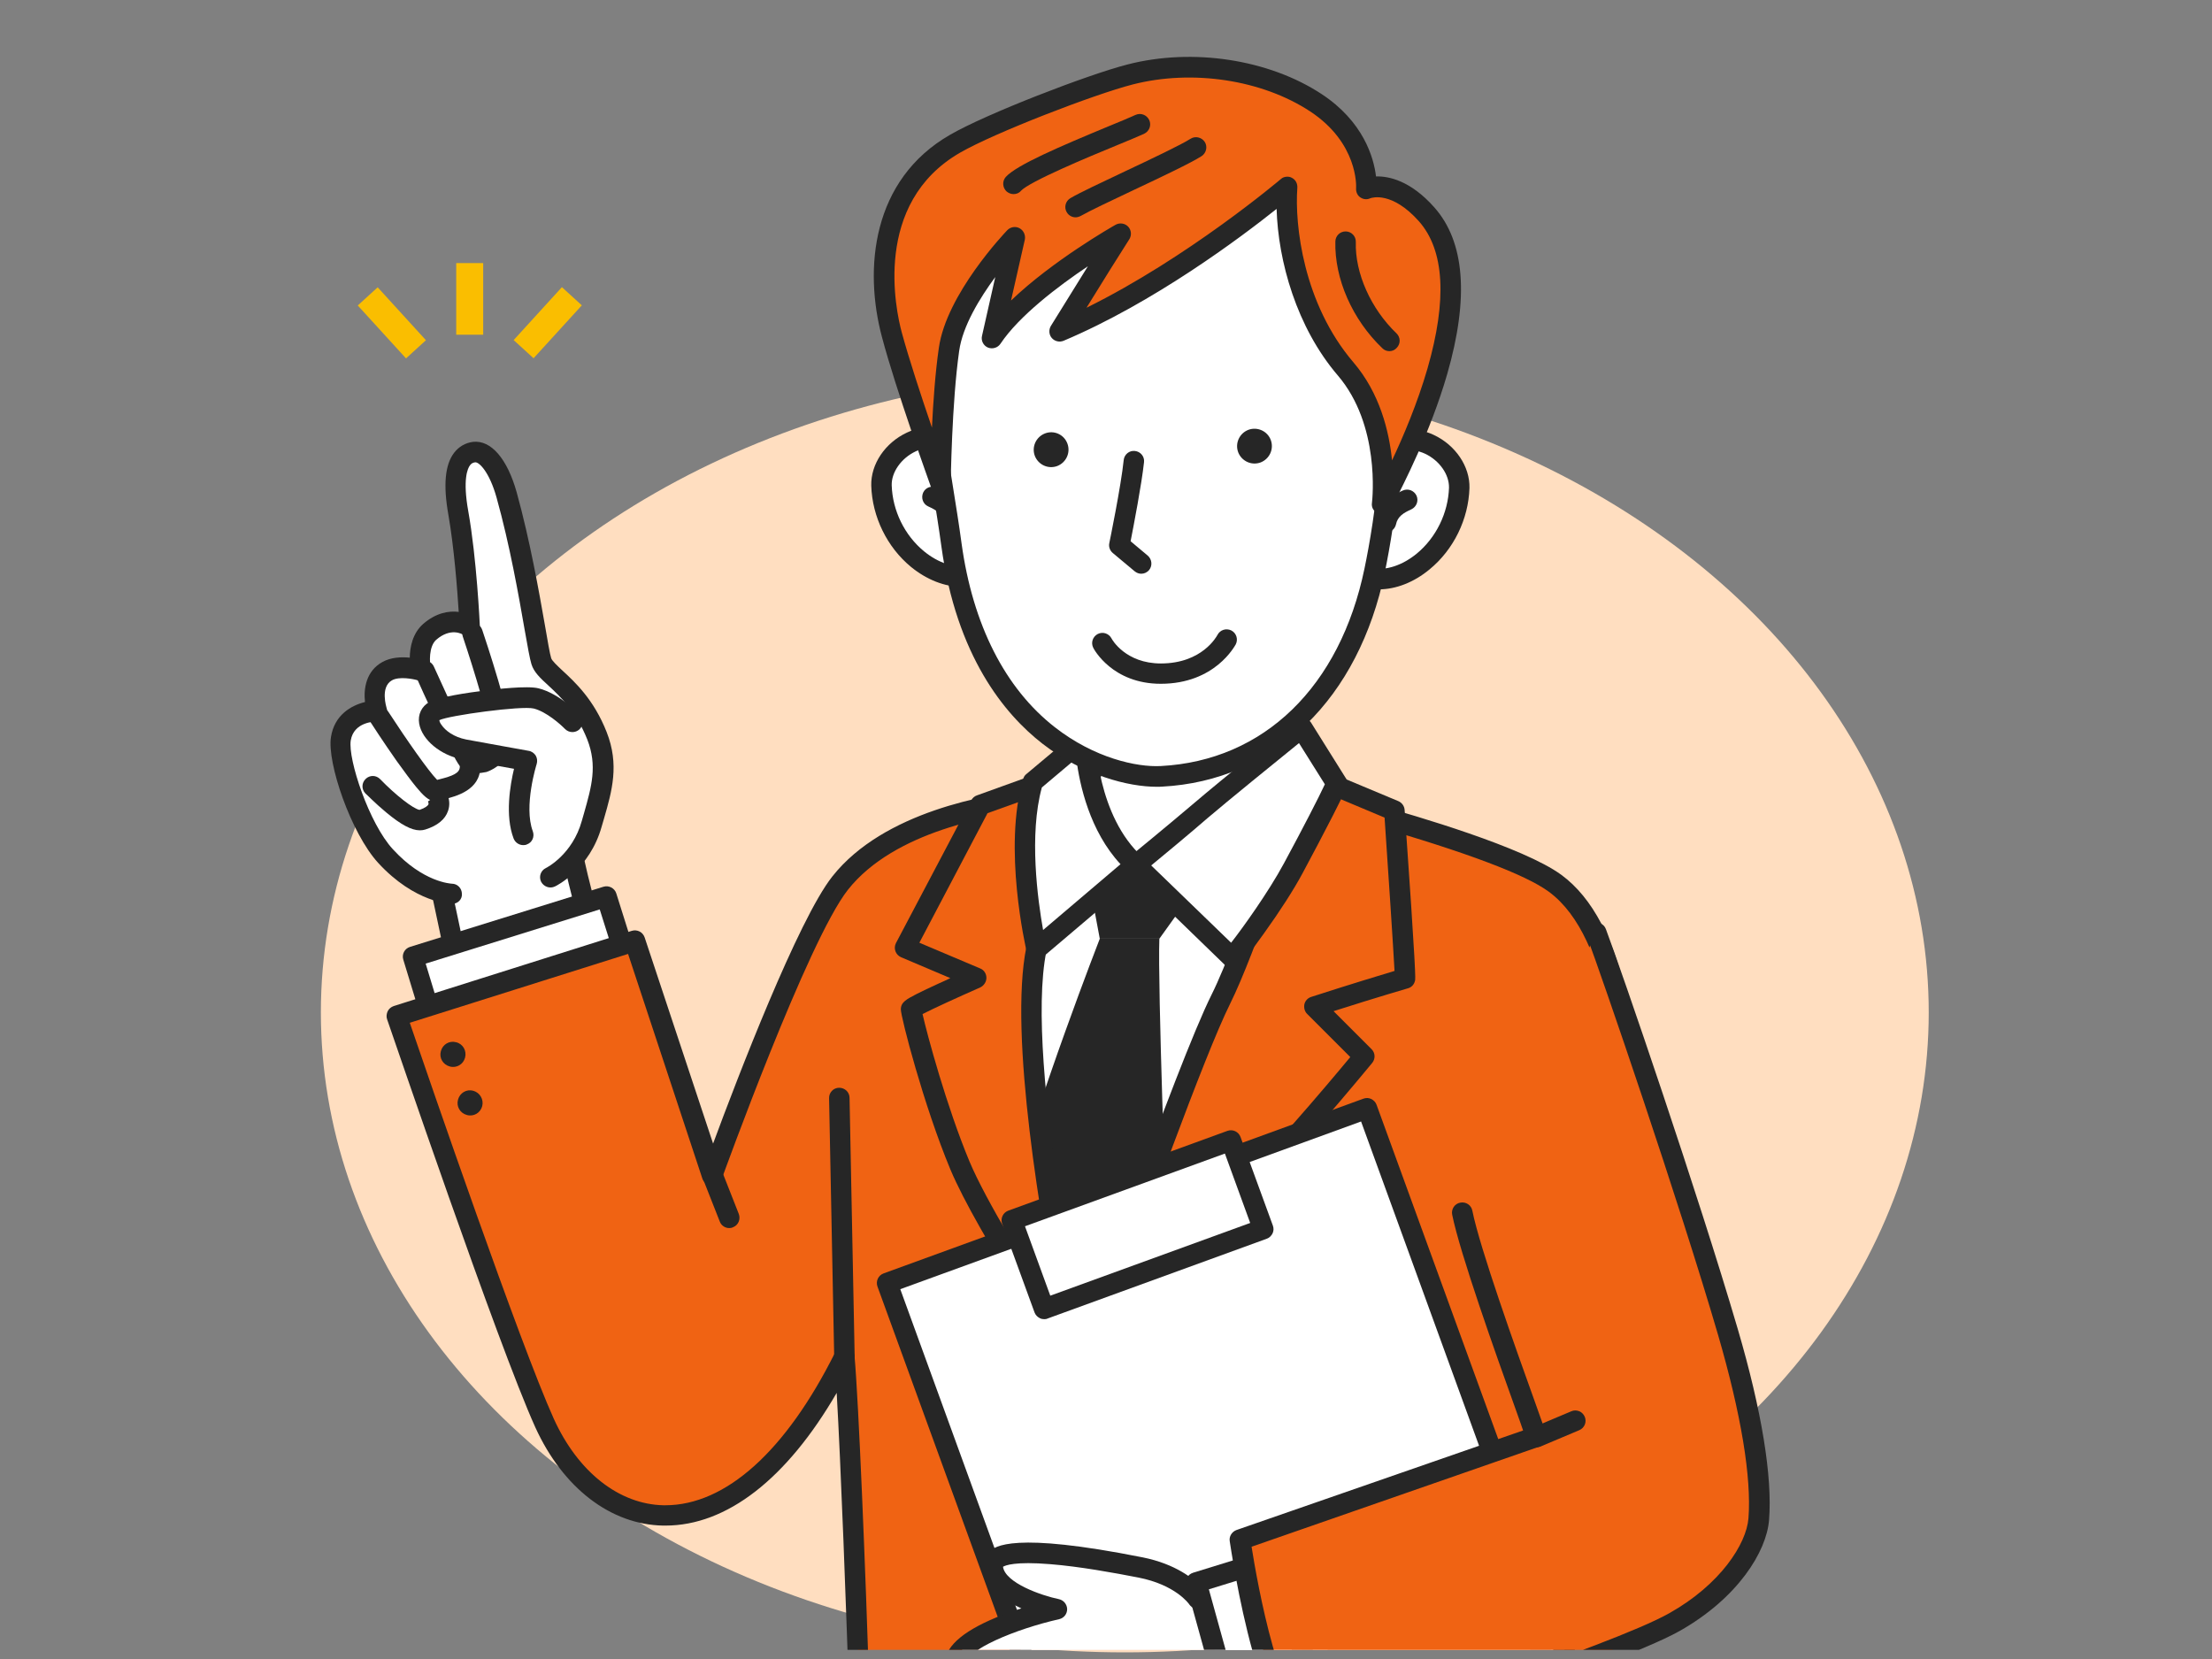 <?xml version="1.0" encoding="utf-8"?>
<!-- Generator: Adobe Illustrator 27.6.1, SVG Export Plug-In . SVG Version: 6.00 Build 0)  -->
<svg version="1.1" xmlns="http://www.w3.org/2000/svg" xmlns:xlink="http://www.w3.org/1999/xlink" x="0px" y="0px"
	 viewBox="0 0 1600 1200" style="enable-background:new 0 0 1600 1200;" xml:space="preserve">
<rect x="0" y="0" width="1600" height="1200" fill="#808080" stroke="none"/>
<style type="text/css">
	.st0{fill:#FFDEC0;}
	.st1{clip-path:url(#SVGID_00000044900594113836273030000002165954032286668169_);}
	.st2{fill:#FFFFFF;}
	.st3{fill:#262626;}
	.st4{fill:#F06313;}
	.st5{fill:none;}
	.st6{fill:#FABE00;}
</style>
<g id="レイヤー_2">
	<ellipse class="st0" cx="813.6" cy="732.3" rx="581.5" ry="462.9"/>
</g>
<g id="レイヤー_1">
	<g>
		<g>
			<g>
				<defs>
					<rect id="SVGID_1_" x="169.6" width="1186" height="1193.4"/>
				</defs>
				<clipPath id="SVGID_00000066499144295642240800000005016643654849037246_">
					<use xlink:href="#SVGID_1_"  style="overflow:visible;"/>
				</clipPath>
				<g style="clip-path:url(#SVGID_00000066499144295642240800000005016643654849037246_);">
					<g>
						<path class="st2" d="M476.8,833.3c0,0-51.9-156.4-65.6-229.7l-96.5,18.8l50.6,238.8L476.8,833.3z"/>
						<path class="st3" d="M365.4,868.7c-1.3,0-2.8-0.3-3.9-1.1c-1.7-1.1-2.9-2.8-3.3-4.8L307.5,624c-0.4-2,0-4,1.1-5.6
							c1.1-1.7,2.8-2.8,4.8-3.2l96.5-18.8c2-0.3,4,0,5.5,1.1c1.7,1.1,2.8,2.9,3.1,4.8c13.4,72,64.8,227.2,65.3,228.7
							c0.7,2,0.4,4.1-0.6,5.9c-1,1.8-2.7,3.1-4.7,3.7l-111.3,27.9C366.6,868.7,366.1,868.7,365.4,868.7z M323.6,628.3l47.5,223.9
							l96.1-24.1c-10.3-31.3-48.4-149.4-61.9-215.8L323.6,628.3z"/>
					</g>
					<g>
						<g>
							<path class="st2" d="M398.3,634.2c0,0,22-10.7,29.9-38.7c6.2-22.2,13-40.3,3.8-63.6c-13.7-34.7-37.1-43.5-40.3-53.8
								c-3.2-10.3-10.5-67.8-25-120.2c-5.2-18.8-14.2-32-23.5-31c-10.7,1.2-16.8,13.8-11.4,44c6,34,8.3,82.3,8.3,82.3
								s-13.3-9.7-28.9,3.8c-10.3,9-6.4,27.8-6.4,27.8s-15.2-4.7-24.5,0.7c-14.5,8.1-7.2,28.8-7.2,28.8s-23-0.3-26.2,20
								c-2.5,15.8,13.6,64.6,32.3,85c24.8,27.1,48.1,27.2,48.1,27.2"/>
							<path class="st3" d="M327,653.8L327,653.8c-1.1,0-26.8-0.6-53.5-29.7c-19.6-21.4-37.1-72.5-34.1-91
								c2.5-15.9,14.5-22.8,24.6-25.3c-1.1-9.9,0.9-22.4,12.5-28.9c6.2-3.5,13.8-3.8,19.9-3.2c0.1-7.6,2-17.6,9.7-24.4
								c9.2-8,18.4-9.6,25.7-8.7c-1-16.2-3.4-47-7.5-70.4c-3.8-21.4-2.4-36,4.1-44.6c3.4-4.5,8.2-7.3,13.8-8
								c13-1.4,24.7,12.2,31.5,36.4c9.7,35.1,16.2,72,20.5,96.5c1.9,11,3.5,20.5,4.5,23.6c0.6,1.9,4.4,5.4,8.1,8.9
								c9,8.3,22.7,20.9,32,44.5s3.9,42.5-1.9,62.6c-0.6,1.9-1.1,3.8-1.7,5.8c-8.6,30.8-32.8,42.9-33.8,43.3
								c-3.7,1.8-8.1,0.2-10-3.4c-1.8-3.7-0.3-8.1,3.4-9.9c0.9-0.4,19.3-10,26-34c0.6-2,1.1-3.9,1.7-5.9c5.4-19.1,9.7-34.1,2.3-53.1
								c-8.1-20.4-19.7-31.2-28.2-39.1c-5.9-5.4-10.4-9.6-12.2-15.4c-1.2-3.9-2.7-12.4-5-25.4c-4.2-24.1-10.6-60.6-20.2-95
								c-5.2-18.7-12.7-25.9-15.5-25.6c-1.6,0.2-2.7,0.8-3.7,2.1c-1.8,2.3-5.4,10.3-1.3,33.2c6.1,34.1,8.3,81.3,8.4,83.3
								c0.1,2.9-1.3,5.6-3.9,7c-2.5,1.3-5.5,1.1-7.9-0.7c-1.1-0.8-9.3-5.5-19.7,3.4c-5.6,4.9-4.9,16.6-4,20.7c0.6,2.5-0.3,5.2-2.3,7
								c-1.9,1.8-4.7,2.3-7.1,1.7c-3.2-1-13.5-3-18.7,0c-8.7,4.9-3.9,19.7-3.9,19.9c0.8,2.3,0.4,4.9-1,6.8c-1.4,2-3.8,3.1-6.1,3.1
								c-1.7,0-16.6,0.3-18.8,13.7c-2.1,13.5,13.2,60,30.5,78.7c22,24,41.9,24.8,42.6,24.9c4.1,0,7.3,3.3,7.3,7.4
								C334.4,650.5,331.1,653.8,327,653.8z"/>
						</g>
						<g>
							<path class="st2" d="M269.7,568.7c0,0,26.4,27.1,35.6,24.3c18.4-5.9,10.3-17.5,10.3-17.5"/>
							<path class="st3" d="M303.7,600.6c-6.1,0-13.7-4.1-24.4-13c-8-6.6-14.6-13.5-15-13.7c-2.9-3-2.8-7.6,0.2-10.5
								s7.6-2.8,10.5,0.2c11,11.4,24.1,21.6,28.5,22.2c4.1-1.4,6-3,6.4-4c0.3-0.8-0.3-2-0.4-2.2l0.1,0.1l12.2-8.5
								c0.6,0.8,5,7.4,2.3,15.3c-2.1,6.2-7.6,10.7-16.4,13.5C306.4,600.4,305.1,600.6,303.7,600.6z"/>
						</g>
						<g>
							<path class="st2" d="M340.2,554.6c0.1,13.4-17.5,15.1-24.8,17.5c-5.1,1.7-40.6-53.4-40.6-53.4"/>
							<path class="st3" d="M315,579.6c-4.9,0-9.1-4.5-14-10.4c-3.7-4.5-8.4-10.9-14.1-18.8c-9.5-13.5-18.5-27.4-18.6-27.6
								c-2.2-3.4-1.2-8,2.2-10.3c3.4-2.2,8-1.2,10.3,2.2c13,20,29.2,43.2,35.4,49.4c0.6-0.1,1-0.2,1.6-0.4
								c9.6-2.4,14.8-4.5,14.8-9.1c0-4.1,3.3-7.4,7.4-7.4l0,0c4.1,0,7.4,3.3,7.4,7.4c0.1,16.9-17.6,21.4-26,23.5
								c-1.6,0.3-2.9,0.8-3.9,1C316.8,579.4,315.9,579.6,315,579.6z"/>
						</g>
						<g>
							<path class="st2" d="M341.7,457.8c0,0,21.3,62.9,20.9,77.5c-0.2,12.8-18.7,21-24.1,14.3c-5.4-6.8-31.2-64.3-31.2-64.3"/>
							<path class="st3" d="M344.5,559.3c-4.9,0-9.1-1.8-11.9-5.2c-5.8-7.2-27.9-56.2-32.2-65.9c-1.7-3.8,0-8.1,3.8-9.7
								c3.8-1.7,8.1,0,9.7,3.8c12.2,27.1,26.5,57.3,30,62.4c1,0.1,3.7-0.2,6.5-2.2c2.9-2,4.7-4.7,4.8-7.2c0.2-9.7-12.5-51.2-20.5-75
								c-1.3-3.9,0.8-8.1,4.7-9.4c3.9-1.3,8.1,0.8,9.4,4.7c2.2,6.5,21.6,64.6,21.3,80.1c-0.2,11.4-9.6,19.7-18.2,22.7
								C349.4,558.9,346.8,559.3,344.5,559.3z"/>
						</g>
					</g>
					<g>
						<path class="st2" d="M414.2,522c0,0-13-13.6-26.1-16.9c-10.5-2.7-66,4.8-73.8,9.2c-10,5.6,0.9,23.8,21.7,27.8
							c11.9,2.2,45.3,8.2,45.3,8.2s-10.6,32.8-2.7,53.6"/>
						<path class="st3" d="M378.5,611.3c-3,0-5.8-1.8-7-4.8c-6.3-16.5-2.5-38.7,0.3-50.4c-10.6-1.9-29.2-5.2-37.4-6.8
							c-15.8-3-29.2-14.2-31.2-25.9c-1.1-6.5,1.7-12.4,7.3-15.6c6.5-3.7,29.1-6.9,38.5-8.1c9.5-1.2,32.5-3.9,40.6-1.8
							c15.2,3.8,29.1,18.4,29.8,19.1c2.8,3,2.7,7.6-0.2,10.5c-3,2.8-7.6,2.7-10.5-0.2c-3.2-3.3-13.5-12.5-22.6-14.8
							c-8.7-2.2-61.5,5-68.3,8.4c0,0.6,0.3,1.8,1.6,3.5c2.7,4,8.7,8.7,17.8,10.5c11.7,2.2,44.9,8.1,45.2,8.2c2.1,0.3,4,1.7,5.1,3.4
							c1.1,1.9,1.3,4.1,0.7,6.1c-0.1,0.3-9.6,30.6-2.8,48.7c1.4,3.9-0.4,8.1-4.3,9.5C380.3,611.2,379.4,611.3,378.5,611.3z"/>
					</g>
					<g>
						<polyline class="st2" points="454.6,698.4 438.7,648.3 298.8,691.9 313.6,740.5 						"/>
						<path class="st3" d="M313.6,747.9c-3.2,0-6.1-2.1-7.1-5.2l-14.8-48.6c-1.2-3.9,1-8,4.9-9.2l139.9-43.5c3.9-1.2,8.1,1,9.3,4.9
							l15.8,50.2c1.2,3.9-0.9,8.1-4.9,9.3c-4,1.2-8.1-0.9-9.3-4.9l-13.6-43.1L307.9,697l12.6,41.6c1.2,3.9-1,8.1-5,9.3
							C315,747.8,314.4,747.9,313.6,747.9z"/>
					</g>
					<g>
						<path class="st4" d="M1179.2,813.5c-1.2-30.6-3.5-137.3-54.3-174.7c-31.8-23.4-138.8-51.3-138.2-51.7
							c8.4-6.2-137.7-19.5-241.1-8.5c-48,5.1-107.4,21.6-137.8,59.9c-30.3,38.3-92.4,211.2-92.4,211.2l-56.2-169.2L287,734.9
							c0,0,79.5,234,106.9,294.4c39.7,87.2,140.1,106.1,217-48c5.6,63.2,18.4,442.5,14.6,450.2c-3.9,7.6,130.9,14.2,209.8,12
							c148.2-4.2,296.1-28.8,296.1-28.8s-17.1-232.8-18.6-238.6C1131.3,1188.4,1181.5,871,1179.2,813.5z"/>
						<path class="st3" d="M800.1,1451.4c-30.5,0-65.2-0.9-97.1-2.4c-78.4-4-81.4-8.7-83.8-12.6c-1.3-2.1-1.7-4.7-0.9-7
							c2.5-18.7-7.2-318.8-13.1-421.9c-36.1,62.2-79.5,96-123.9,96c-0.6,0-1.1,0-1.6,0c-38-0.7-72.5-27.2-92.5-71.1
							C360,972.3,283.4,746.8,280,737.3c-0.7-1.9-0.4-4,0.4-5.8c0.9-1.8,2.4-3.1,4.4-3.8l172.2-54.4c3.9-1.2,8,0.9,9.3,4.8
							l49.5,149.1c17.4-47.1,61.5-162,86.3-193.3c37.1-46.9,112.3-59.5,142.9-62.7c43.1-4.5,100.8-5.4,158.3-2.4
							c22.7,1.2,44.1,2.9,60,4.9c20.2,2.5,26.6,4.5,29.2,7.5c1.2,0.3,2.8,0.8,4.3,1.2c26,7.4,105.1,30.2,132.7,50.5
							c22.4,16.5,38.4,47,47.7,90.5c7.4,34.6,8.6,68.2,9.4,86.3l0.1,3.5c1.2,30.3-11.1,123.2-23.8,199.3
							c-7.4,44.2-15,82.8-21.8,111.6c-10,42-15.8,52.9-20.4,56.9c3.2,32.6,13.4,170.2,17.9,233c0.3,3.9-2.4,7.2-6.2,7.9
							c-1.4,0.2-150.1,24.7-297,28.9C824.6,1451.2,812.8,1451.4,800.1,1451.4z M633.2,1427.7c22.3,5.2,129,10.5,201.7,8.5
							c128.4-3.7,258-22.9,288.4-27.7c-6.8-91.2-16.6-222.8-17.9-230.7c-0.7-2.9,0.6-5.9,2.9-7.6c1-0.8,2.1-1.1,3.3-1.3
							c2.1-3.4,7.3-15,15.9-52.7c6.6-29,14.1-67.1,21.2-110.2c14.3-86.1,23.9-166.8,22.9-192.1l-0.1-3.5
							c-1.2-32.6-5.1-131.5-51.2-165.4c-16.8-12.4-59.9-28.6-127.9-48.2c-2.5-0.8-4.5-1.3-5.9-1.7c-2-0.6-4.4-1.3-6-3.3
							c-8.9-2.4-40.1-6.2-84.8-8.3c-32-1.6-94.1-3.1-149.5,2.8c-28.7,3.1-99.1,14.7-132.8,57.2c-29.2,36.9-90.6,207.3-91.3,209.1
							c-1.1,3-3.9,4.9-7,4.9h-0.1c-3.2,0-6-2.1-7-5.1L454.3,690l-157.9,49.8c13.6,39.8,80,233.1,104.2,286.5
							c17.5,38.5,47.2,61.8,79.3,62.5c0.4,0,0.9,0,1.3,0c43.7,0,87.3-39.2,122.9-110.6c1.4-3,4.8-4.5,8-4c3.2,0.7,5.8,3.3,6,6.6
							c3,33.6,7.8,151.2,10.9,246.3c1.8,54,3.1,103.7,3.9,139.7C633.7,1404,633.6,1420.1,633.2,1427.7z M618.7,1428.3L618.7,1428.3
							L618.7,1428.3z M1105.4,1177.8c0,0.1,0,0.1,0,0.2C1105.4,1177.9,1105.4,1177.9,1105.4,1177.8z"/>
					</g>
					<g>
						<path class="st2" d="M914.3,453c0,0-6.6,94,18.3,132.5c24.9,38.4,22.8,37.7,22.8,37.7S851.5,751.6,800.5,744.7
							c-66.6-9-76.9-115.3-76.9-115.3s29.7,5.2,56.5-46.6C807,531,788,461.7,788,461.7"/>
						<path class="st3" d="M804.5,752.4c-1.7,0-3.3-0.1-4.9-0.3c-71.5-9.6-82.7-117.3-83.2-121.9c-0.2-2.3,0.6-4.7,2.3-6.3
							c1.8-1.6,4-2.2,6.3-1.8c1.8,0.2,25.5,2,48.7-42.8c25.3-48.6,7.4-115.1,7.3-115.7c-1.1-4,1.2-8,5.2-9.1c4-1.1,8,1.2,9.1,5.2
							c0.8,3,19.5,72.7-8.4,126.5c-19.9,38.5-42.2,48.1-54.7,50.2c3.8,23.7,19.3,94.1,69.3,100.9c18.3,2.4,50.4-17.5,90.5-56.3
							c25.5-24.6,47.2-50.1,54.8-59.1c-2.3-4.1-7.8-13.1-20.4-32.5c-26.1-39.9-19.8-132.9-19.5-136.8c0.3-4.1,3.9-7.2,8-6.9
							c4.1,0.3,7.2,3.9,6.9,8c-0.1,0.9-6.2,91.9,17.2,127.8c9.6,14.8,16.4,25.7,20.2,32.1c3.3,5.6,5.6,9.9,2.2,14.1
							c-0.1,0.1-0.2,0.3-0.3,0.4c-3.1,3.8-28.2,34.3-58.6,63.7C860.6,732,827.7,752.4,804.5,752.4z"/>
					</g>
					<path class="st2" d="M724.6,610c0,0,255.8,23.4,248.1,20.8c-7.6-2.5-190.8,360.2-190.8,360.2S684,809.4,696,764.1
						C708.2,718.8,732.9,627.7,724.6,610z"/>
					<path class="st3" d="M770.4,972.6c-0.2,0-0.4,0-0.7,0c-2.7-0.2-5.1-2-6.1-4.4c-29.4-68.8-32.6-163.9-30.1-231.7
						c1.4-39.4,4.9-73.1,7.4-94.5c1.7-13.4,3.1-23,4-28.7c2-12.2,2.4-12.7,3.5-14.2c1.6-2.1,4.2-3.2,6.8-3c4.1,0.4,7,4.1,6.5,8.2
						c-0.1,0.8-0.2,1.4-0.6,2.1c-1.8,7.1-10.9,63.6-13.1,135c-1.9,60.7,0.9,144.4,24,208.3c11.6-16.3,35-48.2,65.6-84
						c42.5-49.8,87.6-256,88.1-258c0.9-4,4.8-6.5,8.9-5.6c4,0.9,6.5,4.8,5.6,8.9c-1.9,8.6-46.4,211.8-91.3,264.5
						c-43.4,50.9-72.2,93.7-72.4,94.1C775.1,971.3,772.8,972.6,770.4,972.6z M753.6,610.7c2.7,0.3,4.8-0.9,6.2-2.3
						C758.3,610,756,611,753.6,610.7z"/>
					<polygon class="st3" points="785,622.9 875.1,628.1 838.6,679 795.5,679 					"/>
					<path class="st3" d="M795.5,679c0,0-45.7,117.6-62.7,184.3L778.5,977l65.3-90.2c0,0-6.5-173.8-5.2-207.8H795.5z"/>
					<g>
						<path class="st4" d="M1016.2,707.7c0.6-2.7-7.8-121.5-7.8-121.5L943,558.9c0,0-38.9,121.6-60,163.8
							c-25.5,50.9-101.2,268.4-101.2,268.4s58.9-72,99.9-110.4c41-38.4,105-116.5,105-116.5l-36-36
							C991.3,714.8,1016.2,707.7,1016.2,707.7z"/>
						<path class="st3" d="M781.9,998.5c-1.2,0-2.4-0.3-3.7-1c-3.1-1.8-4.5-5.5-3.4-8.9c3.1-8.9,76.2-218.4,101.6-269.2
							c20.6-41.3,59.1-161.6,59.6-162.8c0.7-2,2.1-3.7,4-4.4c1.9-0.9,4.1-0.9,6-0.1l65.5,27.4c2.5,1.1,4.3,3.5,4.5,6.3
							c8.4,119.9,7.9,122.3,7.5,123.6c-0.6,2.7-2.5,4.8-5.2,5.5c-0.2,0.1-20.5,5.9-53.7,16.5l27.5,27.5c2.7,2.7,2.9,7,0.4,10
							c-2.7,3.2-64.8,79-105.7,117.3c-40.1,37.7-98.7,109-99.2,109.8C786.2,997.6,784.1,998.5,781.9,998.5z M947.7,568.8
							c-9,27.6-39.7,120.6-57.9,157.2c-18.5,37-64.3,164.4-87.4,229.2c20.8-24.3,50.4-57.5,74.3-80c34.1-32,85.1-92.6,100-110.6
							l-31.2-31.2c-1.8-1.8-2.5-4.4-2-7c0.6-2.5,2.4-4.5,4.9-5.3c29.4-9.5,50.7-15.9,60.3-18.8c-0.9-16.9-4.5-71.4-7.2-110.9
							L947.7,568.8z M1016.2,707.7L1016.2,707.7L1016.2,707.7z M1008.9,707.2L1008.9,707.2L1008.9,707.2z"/>
					</g>
					<g>
						<path class="st4" d="M749.8,686.5c11-53.7,30.5-129.8,30.5-129.8l-71,25.6l-54.5,103.3l51.4,21.8c0,0-47.1,20.5-47.1,22.7
							c0,3.9,16.1,66.8,35.2,112.9c19.2,46.1,87.5,148.2,87.5,148.2S732.7,769.9,749.8,686.5z"/>
						<path class="st3" d="M781.9,998.5c-2.4,0-4.8-1.2-6.2-3.3c-2.8-4.2-69-103.2-88.3-149.4c-19.3-46.3-35.8-110.1-35.8-115.7
							c0-5.3,4.3-7.4,11.4-11.1c4-2,9.5-4.7,16.4-7.8c2.7-1.2,5.4-2.4,8-3.7l-35.6-15.1c-1.9-0.8-3.4-2.4-4.1-4.3
							c-0.7-2-0.6-4.1,0.4-6l54.5-103.3c0.9-1.7,2.3-2.9,4.1-3.5l71-25.6c2.5-0.9,5.4-0.3,7.5,1.4c2,1.9,2.9,4.7,2.2,7.3
							c-0.2,0.8-19.6,76.4-30.5,129.5c-16.5,80.9,31.7,299.3,32.1,301.5c0.8,3.4-1,7-4.3,8.4C783.9,998.2,782.9,998.5,781.9,998.5z
							 M667.3,733.5c3.4,15,17.3,66.6,33.9,106.5c12,28.7,43.9,80.3,65.5,114.1c-13.3-67.6-37.2-205.7-24.3-269.1l0,0
							c8.1-39.8,21-92.3,27.1-116.6l-55.2,19.8L665,681.9l44,18.6c2.8,1.1,4.5,3.9,4.5,6.8s-1.8,5.6-4.4,6.9
							C692.8,721.4,674.8,729.6,667.3,733.5z"/>
					</g>
					<g>
						<path class="st2" d="M747.1,565.4l37.8-31.7c0,0,0.6,59.6,36.8,91.8l-71.9,60.9C749.8,686.5,732.7,613.7,747.1,565.4z"/>
						<path class="st3" d="M749.8,693.9c-0.8,0-1.6-0.1-2.3-0.3c-2.4-0.8-4.3-2.9-4.9-5.3c-0.7-3.1-17.3-75.2-2.5-124.9
							c0.4-1.4,1.2-2.7,2.3-3.5l37.8-31.7c2.2-1.9,5.3-2.2,7.9-1.1c2.7,1.2,4.3,3.8,4.3,6.6c0,0.6,1,56.7,34.2,86.4
							c1.6,1.4,2.5,3.4,2.4,5.6c0,2.1-1,4.2-2.7,5.5l-71.9,61C753.2,693.3,751.4,693.9,749.8,693.9z M753.6,569.6
							c-9.4,34.2-3,81.2,0.9,103.1l56-47.6c-22.3-24-29.6-57.4-32-76.5L753.6,569.6z"/>
					</g>
					<g>
						<path class="st2" d="M821.6,625.6l69.2,67.1c1.3,0.6,29.6-37.1,44.4-64.5c15.4-28.5,32.2-61.2,31.3-61.5l-25.1-40.1
							c0,0-54.6,44-72.9,59.7C850.3,602,821.6,625.6,821.6,625.6z"/>
						<path class="st3" d="M891.1,700.1c-0.9,0-1.9-0.2-3-0.7c-0.9-0.3-1.7-0.9-2.3-1.6l-69.2-67.1c-1.6-1.4-2.3-3.5-2.2-5.6
							c0.1-2.1,1.1-4.1,2.7-5.4c0.3-0.2,28.9-23.7,47-39.1c18.2-15.6,72.5-59.4,73.1-59.8c1.7-1.3,3.8-1.9,5.9-1.6s3.9,1.6,5.1,3.3
							l24.9,39.8c0.2,0.3,0.4,0.7,0.6,0.9c1.8,3.5,0.6,6-2.5,12.5c-1.8,3.5-4.2,8.6-7.3,14.6c-6.4,12.5-14.5,27.9-21.6,41.1
							c-6.4,12-16.6,27.8-27.8,43.4c-4.4,6.2-8.6,11.9-12,16.1C898.1,696.3,895.1,700.1,891.1,700.1z M832.7,626l57.8,55.9
							c8.4-10.7,27.1-36.8,38.2-57.4c13.2-24.4,25.7-48.7,29.6-57.2l-18.7-29.8c-15.1,12.2-51.9,42.1-66.2,54.3
							C860.5,603,842.3,618.1,832.7,626z"/>
					</g>
					<g>
						<ellipse class="st2" cx="781.3" cy="1104" rx="19.3" ry="19.3"/>
						<path class="st3" d="M781.3,1130.7c-14.7,0-26.7-12-26.7-26.7s12-26.7,26.7-26.7c14.7,0,26.7,12,26.7,26.7
							C808,1118.8,796,1130.7,781.3,1130.7z M781.3,1092.1c-6.5,0-11.9,5.3-11.9,11.9s5.3,11.9,11.9,11.9s11.9-5.3,11.9-11.9
							S787.9,1092.1,781.3,1092.1z"/>
					</g>
					<g>
						<line class="st5" x1="610.8" y1="981.4" x2="607.1" y2="794.2"/>
						<path class="st3" d="M610.8,988.8c-4,0-7.3-3.2-7.4-7.3l-3.7-187.2c-0.1-4.1,3.2-7.5,7.3-7.5c4.1,0,7.5,3.2,7.5,7.3l3.7,187.2
							C618.3,985.4,615,988.8,610.8,988.8C610.9,988.8,610.9,988.8,610.8,988.8z"/>
					</g>
					<g>
						<g>
							<path class="st2" d="M991.3,418.3c28.8,4.8,63.1-26,64.2-65.6c0.7-24.8-33.2-46.6-54.5-27.8c-7.9,7-16.9,17.7-20,22.7"/>
							<path class="st3" d="M997.3,426.3c-2.4,0-4.9-0.2-7.2-0.6c-4-0.7-6.8-4.5-6.1-8.5c0.7-4,4.4-6.8,8.5-6.1
								c10.2,1.7,21.9-2.2,32.2-10.6c14.1-11.6,22.8-29.5,23.4-47.7c0.2-9.6-6.9-19.7-17.3-24.6c-4.3-2-15.4-5.9-24.9,2.5
								c-7.6,6.8-16.2,16.9-18.6,21c-2.1,3.5-6.6,4.7-10.2,2.5c-3.5-2.1-4.7-6.6-2.5-10.2c3.4-5.6,13.1-17.1,21.5-24.5
								c11.2-9.9,26.5-11.7,41-4.9c15.8,7.4,26.2,22.9,25.8,38.4c-0.7,22.5-11.4,44.5-28.8,58.8
								C1022.8,421.2,1009.7,426.3,997.3,426.3z"/>
						</g>
						<g>
							<path class="st2" d="M1017.8,361.4c-6,2.8-13.3,6.5-15.4,16.4"/>
							<path class="st3" d="M1002.4,385.2c-0.4,0-1,0-1.4-0.1c-4-0.8-6.6-4.8-5.8-8.7c2.9-14.1,14.2-19.2,19.5-21.6
								c3.8-1.7,8.1,0,9.9,3.7c1.7,3.8,0,8.1-3.7,9.9c-5.5,2.5-10,5-11.2,11.1C1008.9,382.8,1005.8,385.2,1002.4,385.2z"/>
						</g>
						<g>
							<path class="st2" d="M701.9,416.6c-28.8,4.8-63.1-26-64.2-65.6c-0.7-24.8,33.2-46.6,54.5-27.8c7.9,7,16.9,17.7,20,22.7"/>
							<path class="st3" d="M695.9,424.5c-12.4,0-25.5-5.1-36.9-14.4c-17.4-14.3-28.1-36.3-28.8-58.8c-0.4-15.6,10-31,25.8-38.4
								c14.5-6.8,29.9-5,41,4.9c8.4,7.4,18.1,18.8,21.5,24.5c2.1,3.5,1,8.1-2.5,10.2c-3.5,2.1-8.1,1-10.2-2.5
								c-2.4-4-10.9-14.2-18.6-21c-9.5-8.4-20.6-4.7-24.9-2.5c-10.4,4.9-17.6,15.1-17.3,24.6c0.6,18.3,9.3,36.1,23.4,47.7
								c10.3,8.4,22,12.3,32.2,10.6c4-0.7,7.9,2.1,8.5,6.1c0.7,4-2.1,7.9-6.1,8.5C700.8,424.3,698.4,424.5,695.9,424.5z"/>
						</g>
						<g>
							<path class="st2" d="M674.7,359.6c6,2.8,13.3,6.5,15.4,16.4"/>
							<path class="st3" d="M689.9,383.4c-3.4,0-6.5-2.4-7.3-6c-1.2-6.1-5.6-8.5-11.2-11.1c-3.8-1.7-5.3-6.1-3.7-9.9
								c1.7-3.8,6.1-5.4,9.9-3.7c5.4,2.4,16.7,7.6,19.5,21.6c0.8,4-1.8,8-5.8,8.7C690.9,383.3,690.5,383.4,689.9,383.4z"/>
						</g>
						<g>
							<path class="st2" d="M672.3,236.1c-5.8,39.2,8.4,103.4,15.9,157.8c19.6,142.8,117.4,169.5,151.8,167.7
								c78.2-4.1,136.1-60.9,154.3-148.9c9.4-45.7,19.6-122.9,1.8-173.6c-17.8-50.7-79.6-179.2-200-104
								C725.5,179.4,682.7,165.4,672.3,236.1z"/>
							<path class="st3" d="M836.7,569.1c-20.5,0-52.8-8.1-82.7-31.2c-27.4-21.3-62.2-63.4-73.1-142.9c-1.8-13.3-4.1-27.4-6.3-41.1
								c-7-43.3-14.1-88.1-9.6-118.7l7.3,1.1l-7.3-1.1c7.6-52.2,33.3-62.7,68.8-77.3c16.9-7,36.1-14.8,58.4-28.8
								c38.3-23.9,74.5-30.1,107.7-18.6c60.7,21.3,92.5,95.4,103.3,126.3c19.9,56.8,5.5,143.1-1.6,177.5
								c-9.3,44.7-28.9,82.7-56.7,109.6c-28.2,27.4-64.3,43-104.4,45.1C839.2,569.1,838,569.1,836.7,569.1z M866.6,119.6
								c-20.9,0-43.2,7.3-66.6,21.9c-23.3,14.6-44,23-60.6,29.9c-34.4,14.2-53.4,21.9-59.8,65.8c-4.2,28.5,2.8,72.1,9.6,114.3
								c2.2,13.7,4.5,28,6.3,41.4c8.1,59,31.5,105.1,67.6,133.2c28.5,22.2,59,28.9,76.5,28c74.7-3.9,129.7-57.4,147.4-143
								c6.9-33.2,20.8-116.3,2.1-169.6c-8-22.5-38.1-97.6-94.3-117.2C885.8,121.2,876.3,119.6,866.6,119.6z"/>
						</g>
						<g>
							<path class="st2" d="M887.1,462.6c0,0-12.3,24.6-47.5,24.6c-30.8,0-42.2-22-42.2-22"/>
							<path class="st3" d="M839.6,494.6c-34.9,0-48.3-24.9-48.8-26c-1.9-3.7-0.4-8.1,3.2-10c3.7-1.9,8.1-0.4,10,3.2
								c0.3,0.7,10.1,18.1,35.7,18.1c29.9,0,40.4-19.7,40.9-20.6c1.9-3.7,6.3-5.1,10-3.3c3.7,1.9,5.1,6.3,3.3,10
								C893.2,467.1,878.9,494.6,839.6,494.6z"/>
						</g>
						<g>
							<path class="st2" d="M825.5,407.6l-15.8-13.2c0,0,8.5-41.4,10.5-60.7"/>
							<path class="st3" d="M825.5,415c-1.7,0-3.3-0.6-4.8-1.8l-15.8-13.2c-2.1-1.8-3.1-4.5-2.5-7.2c0.1-0.4,8.5-41.3,10.4-60
								c0.4-4.1,4.1-7.1,8.1-6.6c4.1,0.4,7.1,4.1,6.6,8.1c-1.7,15.9-7.5,45.9-9.7,57.2l12.4,10.4c3.1,2.7,3.5,7.3,1,10.4
								C829.7,414.1,827.6,415,825.5,415z"/>
						</g>
						<path class="st3" d="M919.2,318.3c2.4,6.5-0.9,13.7-7.4,16.2c-6.5,2.4-13.7-0.9-16.2-7.4c-2.4-6.5,0.9-13.7,7.4-16.2
							C909.5,308.5,916.8,311.8,919.2,318.3z"/>
						<path class="st3" d="M772.1,320.9c2.4,6.5-0.9,13.7-7.4,16.2c-6.5,2.4-13.7-0.9-16.2-7.4c-2.4-6.5,0.9-13.7,7.4-16.2
							C762.4,311,769.7,314.3,772.1,320.9z"/>
						<g>
							<path class="st4" d="M686.4,252.7c-5.5,38.8-6.1,96.8-6.1,96.8s-25-69.4-35.2-107.3c-10.2-37.9-12.3-104.8,45.7-138.1
								c25-14.4,97.8-42.6,126.7-50.1C864.4,42,917,51.6,951.9,74.5c39,25.6,36.5,62,36.5,62s19.5-8.5,43.5,18.5
								c54,60.8-35.1,212.8-32.2,209.6c0,0,7.5-58-26.4-97.7c-35.7-41.6-44.6-98.8-42.2-131.6c0,0-81,69.1-164.6,104.4
								c0,0,33.4-54.3,44.1-70.6c0,0-68.9,39.1-93,75.5l16.4-72.9C734,171.8,691.7,215.8,686.4,252.7z"/>
							<path class="st3" d="M999.6,371.9c-1.4,0-3-0.4-4.2-1.3c-1.3-0.9-3.7-3.1-3-7.2c0.3-2.5,6-55.9-24.7-91.8
								c-29.9-34.9-43.2-82.8-44.3-120.5c-26,20.7-88.7,67.8-154.1,95.4c-3,1.2-6.4,0.4-8.5-2c-2.1-2.4-2.3-6-0.7-8.7
								c0.2-0.3,14.1-22.8,26.8-43.2c-21.5,14.4-49.8,35.9-63.2,56c-2,3-5.8,4.1-9.1,2.8c-3.3-1.4-5.1-5-4.3-8.4l9.6-42.6
								c-11.2,15.2-23.6,35.4-26.1,53.4l0,0c-5.4,37.8-6.1,95.3-6.1,95.8c0,3.5-2.7,6.6-6.2,7.2c-3.5,0.6-7-1.4-8.2-4.8
								c-1-2.9-25.3-70.2-35.3-108c-13.3-49.5-7.4-114,49.2-146.5C713,82.5,787,53.9,815.7,46.6c47-12.1,102-3.7,140.2,21.4
								c30.3,19.9,37.8,46,39.4,59.6c9.6-0.2,25.1,3.2,42.1,22.3c22.2,24.9,25.3,65.5,9.4,120.7c-12.2,42.2-32,80.4-38.4,93
								c-0.6,1.1-1.2,2.3-1.6,3c-0.3,1-0.9,2-1.7,2.8C1003.7,371,1001.7,371.9,999.6,371.9z M931.1,127.8c1.1,0,2.3,0.2,3.3,0.8
								c2.7,1.3,4.2,4.2,4,7.2c-2,26.9,4.3,83.8,40.5,126.2c19.2,22.4,25.9,50,28,71c8.2-17.4,18.3-41.2,25.6-66.3
								c14.4-50,12.3-85.8-6.2-106.7c-19.3-21.6-33.8-17.1-35.1-16.6c-2.3,1.1-5,0.9-7.2-0.6c-2.2-1.4-3.3-4.1-3.1-6.8
								c0.1-1.3,1.4-32.6-33.2-55.4c-34.8-22.9-85.2-30.6-128.4-19.5c-28,7.2-99.8,34.9-124.8,49.3
								c-63.7,36.7-46.4,114.5-42.3,129.8c5.2,19.2,14.3,46.9,21.9,69.1c0.9-18.4,2.4-39.9,5-57.7l0,0c5.5-38.9,47.7-83.2,49.5-85.1
								c2.3-2.4,6-3,8.9-1.4s4.4,4.9,3.8,8.2l-10,44.1c30.1-28.9,73.3-53.5,75.6-54.8c3-1.7,6.8-1.1,9.1,1.3
								c2.3,2.4,2.7,6.2,0.9,9.1c-6.2,9.6-20.5,32.5-31,49.6c73.4-36.2,139.9-92.5,140.6-93.1C927.6,128.4,929.4,127.8,931.1,127.8z
								"/>
						</g>
						<path class="st3" d="M1005,254c-1.9,0-3.7-0.7-5.1-2.1c-21.7-20.7-34.7-50.3-34-77.3c0.1-4.1,3.5-7.3,7.6-7.2
							c4.1,0.1,7.3,3.5,7.2,7.6c-0.7,22.6,11,48.5,29.4,66.1c3,2.9,3.1,7.5,0.2,10.5C1008.9,253.2,1007,254,1005,254z"/>
						<path class="st3" d="M733.1,140.4c-1.8,0-3.5-0.7-5-1.9c-3-2.8-3.3-7.4-0.6-10.5c7.9-8.7,38.8-21.9,75.2-37
							c7.9-3.2,14.7-6.1,18.7-7.9c3.8-1.7,8.1,0,9.9,3.8c1.7,3.8,0,8.1-3.8,9.9c-4.2,1.9-11.2,4.8-19.2,8.1
							c-20.7,8.5-63.7,26.4-69.9,33.2C737.1,139.7,735.1,140.4,733.1,140.4z"/>
						<path class="st3" d="M778,157.2c-2.5,0-5-1.3-6.4-3.7c-2.1-3.5-0.9-8.1,2.7-10.2c6.8-4,22.6-11.4,39.3-19.3
							c19.1-9,40.6-19.2,47.5-23.6c3.4-2.2,8-1.2,10.3,2.2c2.2,3.4,1.2,8-2.2,10.3c-7.8,5-28.9,15-49.3,24.6
							c-15.7,7.4-31.9,15.1-38.2,18.7C780.5,156.8,779.2,157.2,778,157.2z"/>
					</g>
					<g>
						<line class="st5" x1="515.3" y1="849.8" x2="527.5" y2="880.8"/>
						<path class="st3" d="M527.5,888.3c-3,0-5.8-1.8-6.9-4.8l-12.2-31c-1.4-3.8,0.3-8.1,4.2-9.6c3.8-1.6,8.1,0.3,9.6,4.2l12.2,31
							c1.4,3.8-0.3,8.1-4.2,9.6C529.2,888.2,528.3,888.3,527.5,888.3z"/>
					</g>
					<path class="st3" d="M336.4,765c-1.3,4.9-6.2,7.8-11.1,6.4c-4.9-1.3-7.8-6.2-6.4-11.1c1.3-4.9,6.2-7.8,11.1-6.4
						C334.9,755.1,337.7,760.1,336.4,765z"/>
					<path class="st3" d="M348.8,800.1c-1.3,4.9-6.2,7.8-11.1,6.4c-4.9-1.3-7.8-6.2-6.4-11.1c1.3-4.9,6.2-7.8,11.1-6.4
						C347.2,790.4,350,795.3,348.8,800.1z"/>
					<g>
						<g>
							
								<rect x="715.1" y="849.9" transform="matrix(0.94 -0.342 0.342 0.94 -320.966 373.897)" class="st2" width="369.5" height="494.4"/>
							<path class="st3" d="M810.8,1400.1c-1.1,0-2.1-0.2-3.1-0.7c-1.8-0.9-3.2-2.3-3.9-4.2L634.7,930.6c-1.4-3.9,0.6-8.1,4.4-9.5
								l347.1-126.4c1.9-0.7,3.9-0.6,5.6,0.2c1.8,0.9,3.2,2.3,3.9,4.2l169.1,464.6c1.4,3.9-0.6,8.1-4.4,9.5l-347.2,126.4
								C812.4,1400,811.7,1400.1,810.8,1400.1z M651.2,932.5l164,450.7l333.3-121.3l-164-450.7L651.2,932.5z"/>
						</g>
						<g>
							
								<rect x="738.6" y="851.7" transform="matrix(0.94 -0.342 0.342 0.94 -253.333 334.848)" class="st2" width="168.7" height="68.2"/>
							<path class="st3" d="M755.3,954.2c-1.1,0-2.1-0.2-3.1-0.7c-1.8-0.9-3.2-2.3-3.9-4.2l-23.4-64.1c-1.4-3.9,0.6-8.1,4.4-9.5
								l158.5-57.7c3.9-1.4,8.1,0.6,9.5,4.4l23.4,64.1c0.7,1.9,0.6,3.9-0.2,5.6c-0.9,1.8-2.3,3.2-4.2,3.9l-158.5,57.7
								C757,954.1,756.2,954.2,755.3,954.2z M741.4,887l18.3,50.2l144.6-52.6l-18.3-50.2L741.4,887z"/>
						</g>
					</g>
					<g>
						<path class="st2" d="M866.5,1156.5c0,0-11-16.6-41.4-22.7c-47.6-9.5-107.9-17.7-106.9-0.8c1.2,21.7,46.4,30.9,46.4,30.9
							s-72,16.2-73.9,39.3c-1.9,23,33.3,19.6,33.3,19.6s-25.5,18.4-22.8,34.3c2.8,16.1,27.2,9.2,27.2,9.2s-20.4,21.9-10,33.7
							c10.5,11.7,34.1,0,34.1,0s-6.6,15.5,11.4,25.5c7.3,4,73.1-25,95.4-41.3c22.2-16.3,31.1-46.9,31.1-46.9l55.6-16.5l-12.5-79.9
							L866.5,1156.5z"/>
						<path class="st3" d="M766,1333.2c-3,0-4.3-0.8-5.4-1.3c-10.7-5.9-15.1-13.8-16.2-21c-9.5,2.5-22.8,3.5-31.3-6
							c-8.2-9.2-4.8-20.9,0.2-30c-3.8-0.4-7.5-1.4-10.9-3.5c-4.5-2.9-7.5-7.4-8.5-13.1c-1.9-10.7,5-21.4,12.1-29.2
							c-5.8-1.2-11.9-3.5-16.3-8c-4.9-4.8-7.1-11.2-6.4-18.5c1-12.8,15-24.1,42.4-34.7c4.4-1.7,8.9-3.2,13.1-4.5
							c-13.3-5.9-27.1-15.5-28-30c-0.2-4.3,1.4-8.2,4.8-11.1c4.1-3.7,16.7-14.6,111,4.2c23.9,4.8,37.1,15.7,42.8,21.7l62.7-14.5
							c2-0.4,4.1-0.1,5.9,1.1c1.7,1.1,2.9,3,3.2,5l12.6,79.9c0.6,3.7-1.7,7.2-5.2,8.3l-51.8,15.4c-3.3,9.3-13.3,32.6-32.5,46.7
							c-13,9.5-37.5,21.6-54.6,29.1C783.1,1330.6,771.7,1333.2,766,1333.2z M759.6,1302.8c-0.9,2.3-2.7,9.6,7.2,15.5
							c10.6-0.4,66.6-24.3,88.3-40.2c19.9-14.6,28.2-42.6,28.4-42.9c0.7-2.4,2.5-4.3,5-5l49.4-14.6l-10.3-65.6l-59.4,13.7
							c-3,0.7-6.1-0.6-7.9-3.1c-0.4-0.7-10.2-14.3-36.8-19.5c-17.4-3.4-42.5-8-63.9-9.7c-25.5-2.1-32.5,0.9-34.1,1.9
							c1.7,11.7,27.8,20.8,40.4,23.4c3.4,0.7,5.9,3.7,6,7.2c0,3.5-2.3,6.5-5.8,7.3c-32.2,7.3-67.2,22.2-68.1,32.7
							c-0.3,3.9,1,5.6,2.1,6.8c5.3,5.2,18.8,5.2,23.1,4.9c3.3-0.3,6.4,1.7,7.6,4.8c1.2,3.1,0.1,6.6-2.7,8.6
							c-7.1,5.1-21.3,18.5-19.8,27.1c0.3,1.9,1,2.5,1.8,3c3.9,2.4,12.6,1.2,16.2,0.3c3.2-0.9,6.6,0.4,8.3,3.3
							c1.7,2.9,1.3,6.4-0.9,8.9c-5.5,6-14.1,18.9-9.9,23.6c5,5.6,19.2,1.3,25.3-1.7c2.8-1.3,6.3-1,8.5,1.2
							C760.2,1296.7,760.8,1300,759.6,1302.8z"/>
					</g>
					<g>
						<polyline class="st2" points="939.8,1121.5 865,1144.7 895.8,1255.5 972.2,1234.6 						"/>
						<path class="st3" d="M895.8,1263c-3.2,0-6.2-2.1-7.1-5.4L858,1146.7c-1.1-3.9,1.1-7.9,5-9.1l74.8-23.1c3.9-1.2,8.1,1,9.3,4.9
							c1.2,3.9-1,8.1-4.9,9.3l-67.8,20.9l26.8,96.8l69.1-18.9c4-1.1,8,1.2,9.1,5.2c1.1,4-1.2,8-5.2,9.1l-76.2,20.9
							C897.2,1262.8,896.5,1263,895.8,1263z"/>
					</g>
					<g>
						<path class="st4" d="M1154.6,674.8c11.9,31.2,67.5,194.2,95.1,288.7c8.1,27.5,25.8,92.1,22.4,135.5
							c-1.8,22.2-23.1,53.2-61,74.4c-47.6,26.8-269.7,97.2-269.7,97.2s-16.9-38.7-27.9-77.9c-10.4-37.2-16.4-78.9-16.4-78.9
							l214.3-74.4c-6-17.8-46.5-127.1-53.6-162.3"/>
						<path class="st3" d="M941.3,1278c-2.9,0-5.5-1.7-6.8-4.4c-0.7-1.6-17.3-39.5-28.4-78.9c-10.4-37.2-16.3-78.1-16.6-79.9
							c-0.6-3.5,1.6-6.9,4.9-8.1l207.3-72c-1.4-4.2-3.4-9.7-5.6-15.9c-14.1-39.2-40.1-112.3-45.7-140.2c-0.8-4,1.8-8,5.9-8.7
							c4-0.8,8,1.8,8.7,5.9c5.4,26.9,31.2,99.2,45.2,138.1c4,11.2,6.9,19.3,8.2,23.1c1.3,3.9-0.8,8-4.7,9.3l-208.4,72.5
							c2,12.8,7.4,43.9,15.3,71.9c8.2,29.2,19.8,58.5,25,70.8c36.8-11.7,220-71,261.8-94.6c37.2-20.9,55.8-50.2,57.3-68.6
							c2.3-29.5-5.3-75.4-22-132.8c-27.9-95.6-84.1-259.6-94.9-288.2c-1.4-3.9,0.4-8.1,4.3-9.5c3.9-1.4,8.1,0.4,9.5,4.3
							c11.2,29.6,66.7,191.5,95.4,289.3c17.3,59,25.1,106.8,22.6,138.1c-1.8,22.8-22.6,56.5-64.8,80.3
							c-47.7,26.8-261.9,95-271.1,97.9C942.8,1277.9,942,1278,941.3,1278z"/>
					</g>
					<g>
						<line class="st5" x1="1111.3" y1="1039.5" x2="1139.5" y2="1027.5"/>
						<path class="st3" d="M1111.3,1046.9c-2.9,0-5.6-1.7-6.9-4.5c-1.6-3.8,0.2-8.1,4-9.7l28.2-11.9c3.8-1.6,8.1,0.2,9.7,4
							c1.6,3.8-0.2,8.1-4,9.7l-28.2,11.9C1113.1,1046.7,1112.3,1046.9,1111.3,1046.9z"/>
					</g>
					<path class="st3" d="M980.2,1223.2c-1.3,4.9-6.2,7.8-11.1,6.4c-4.9-1.3-7.8-6.2-6.4-11.1c1.3-4.9,6.2-7.8,11.1-6.4
						C978.7,1213.4,981.6,1218.4,980.2,1223.2z"/>
					<path class="st3" d="M1018.2,1211.3c-1.3,4.9-6.2,7.8-11.1,6.4c-4.9-1.3-7.8-6.2-6.4-11.1c1.3-4.9,6.2-7.8,11.1-6.4
						C1016.7,1201.6,1019.6,1206.5,1018.2,1211.3z"/>
					<g>
						<rect x="330" y="190.3" class="st6" width="19.5" height="51.8"/>
						
							<rect x="273.6" y="207.6" transform="matrix(0.739 -0.674 0.674 0.739 -83.341 251.945)" class="st6" width="19.5" height="51.8"/>
						
							<rect x="370.2" y="223.7" transform="matrix(0.674 -0.739 0.739 0.674 -43.297 368.796)" class="st6" width="51.8" height="19.5"/>
					</g>
				</g>
			</g>
		</g>
	</g>
</g>
</svg>
